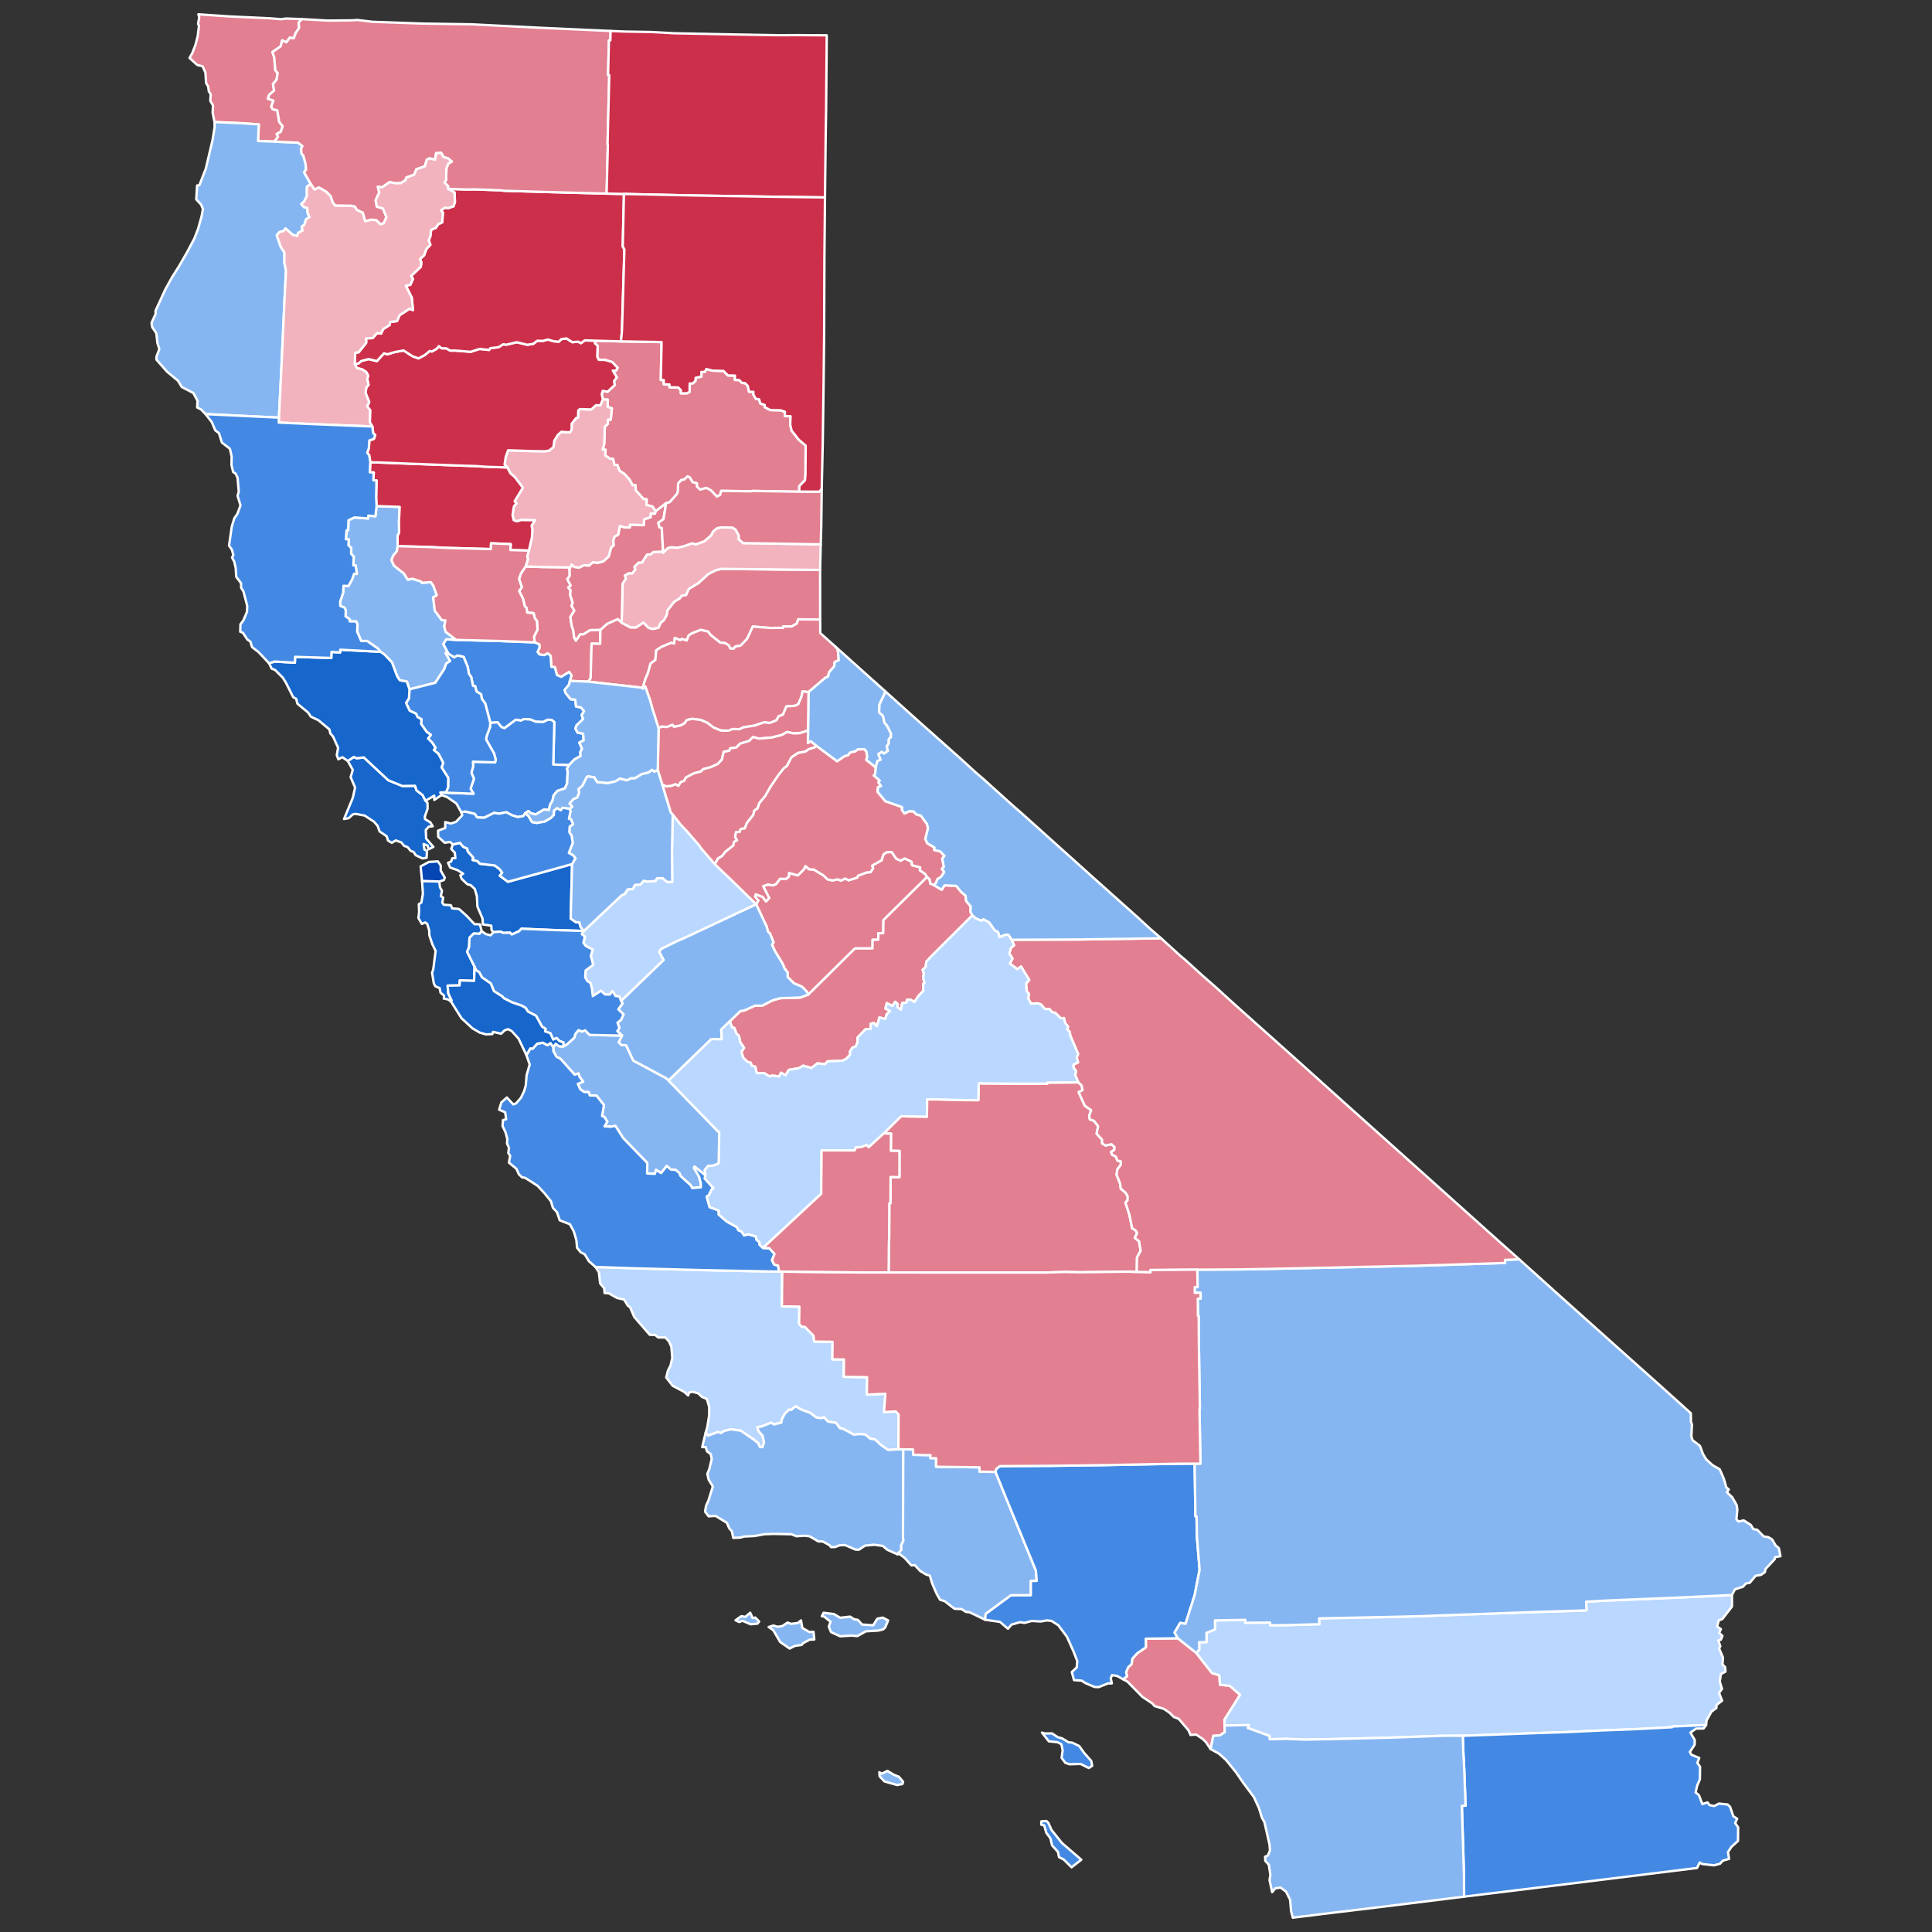 <?xml version="1.0" encoding="UTF-8" standalone="no"?>
<svg
   xmlns:dc="http://purl.org/dc/elements/1.1/"
   xmlns:cc="http://creativecommons.org/ns#"
   xmlns:rdf="http://www.w3.org/1999/02/22-rdf-syntax-ns#"
   xmlns:svg="http://www.w3.org/2000/svg"
   xmlns="http://www.w3.org/2000/svg"
   xmlns:sodipodi="http://sodipodi.sourceforge.net/DTD/sodipodi-0.dtd"
   xmlns:inkscape="http://www.inkscape.org/namespaces/inkscape"
   version="1.2"
   width="810"
   height="810"
   viewBox="0 0 810 810"
   stroke-linecap="round"
   stroke-linejoin="round"
   id="svg2182"
   sodipodi:docname="California_Presidential_Election_Results_2008.svg"
   inkscape:version="0.92.3 (2405546, 2018-03-11)">
  <rect x="0" y="0" width="810" height="810" fill="#333333" stroke="none"/>
  <defs
     id="defs2186" />
  <sodipodi:namedview
     pagecolor="#ffffff"
     bordercolor="#666666"
     borderopacity="1"
     objecttolerance="10"
     gridtolerance="10"
     guidetolerance="10"
     inkscape:pageopacity="0"
     inkscape:pageshadow="2"
     inkscape:window-width="2086"
     inkscape:window-height="1877"
     id="namedview2184"
     showgrid="false"
     inkscape:zoom="1.5273506"
     inkscape:cx="281.89411"
     inkscape:cy="379.32913"
     inkscape:window-x="1727"
     inkscape:window-y="17"
     inkscape:window-maximized="0"
     inkscape:current-layer="California" />
  <g
     id="California"
     transform="translate(5,5)"
     stroke="white"
     stroke-width="1"
     style="fill:#e27f7f;fill-opacity:1">
    <path
       d="M 488.82 681.86 496.58 688.04 503.13 696.42 506.23 697.36 506.47 701.31 510.62 701.79 514.92 705.57 508.35 716 508.43 718.42 508.48 721.21 506.48 722.57 503.68 722.76 502.53 728.3 500.66 725.47 499.21 724.05 496.49 722.21 494.14 722.39 493.28 720.44 489.18 715.62 487.12 714.86 485.24 712.99 482.9 711.43 479.07 710.28 478.17 709.22 473.95 706.4 467.72 700.04 465.87 699.05 467.49 697.77 467.14 696.05 467.96 694.06 469.45 692.64 469.71 690.43 471.8 688.14 475.41 685.64 475.38 682.03 488.82 681.86 Z"
       id="Orange"
       fill="#b3c4db"
       style="fill:#e27f90;fill-opacity:1" />
    <path
       d="M 373.65 602.64 377.77 602.69 377.89 604.93 385.14 605.08 385.08 606.35 387.47 606.33 387.46 609.94 405.68 610.18 405.67 612.01 412.39 612.1 416.51 622.34 429.32 653.51 429.64 657.8 427.19 657.81 427.18 663.83 418.81 663.86 408.26 671.66 408.01 674.09 401.55 670.97 399.9 670.78 398.18 669.62 395.18 669.49 391.06 666.3 389.13 665.7 387.7 663.22 385.83 658.9 384.84 655.61 383.22 655.11 380.77 653.62 378.51 651.2 377.11 651.3 374.31 648.19 372.25 646.62 371.17 646.61 372.88 644.71 372.73 642.94 373.7 640.97 373.58 639.79 373.65 602.64 Z M 363.65 738.01 364.71 738.64 367.06 737.46 369.82 739.12 371.83 739.89 373.63 742.01 373.34 742.95 371.13 743.39 365.81 741.87 363.79 739.73 363.65 738.01 Z"
       id="Ventura"
       fill="#b8e0da"
       style="fill:#86b6f2;fill-opacity:1" />
    <path
       d="M 244.49 137.83 255.34 138.12 272.37 138.41 272.03 154.31 273.31 154.33 273.27 156.14 275.68 156.18 275.67 157.35 279.36 157.44 280.49 158.66 280.44 159.88 282.87 159.91 284.09 159.32 284.16 155.79 285.36 155.8 286.6 154.63 286.64 153.41 289.07 152.87 289.06 150.93 290.53 150.91 291.16 149.7 293.58 150.38 298.33 150.53 300.18 152.4 303.13 152.47 303.1 154.28 304.9 154.33 306.1 155.55 307.31 155.59 308.51 156.79 309.05 159.23 310.87 159.26 310.87 160.46 311.98 162.3 313.23 162.33 313.78 164.18 315.62 164.78 315.59 165.7 318.01 166.93 322.27 167.02 324.08 167.63 324.05 169.47 326.44 169.49 326.32 173.1 326.9 175.56 329.88 179.35 332.78 181.81 332.7 193.96 332.49 196.33 330.14 198.76 330.08 201.16 310.76 200.83 309.53 200.98 297.34 200.8 296.93 202.47 295.58 203.23 293.06 200.59 291.18 199.57 288.55 200.29 287.2 199.02 287.14 197.6 285.38 197.18 284.19 195.19 283.28 194.72 281.86 196.04 280.65 196.23 279.3 197.75 279.25 200.85 278.84 202.1 275.78 205.54 274.28 205.95 269.86 209.38 268.56 207.37 266.04 206.71 266.11 204.32 264.9 204.29 261.52 200.58 261.43 198.46 260.23 198.43 258.89 196.03 256.76 193.67 254.73 192.36 253.8 189.91 252.6 189.88 252 187.38 250.77 187.35 248.76 185.97 248.88 183.54 247.66 183.52 248.33 181.09 248.58 173.89 249.84 172.69 249.88 170.88 251.05 170.94 251.53 166.2 249.73 165.57 249.83 162.56 247.75 162.48 247.28 160.31 247.69 158.87 249.73 159.23 252.72 156.44 252.42 154.76 253.62 153.21 251.91 150.37 253.2 150.44 253.94 149.19 251.67 146.8 248.65 145.9 246.03 145.85 245.38 144.46 245.59 140.04 244.44 138.96 244.49 137.83 Z"
       id="Plumas"
       fill="#b1e486"
       style="fill:#e27f90;fill-opacity:1" />
    <path
       d="M 121.54 3 120.22 4.48 120.4 6.78 118.98 8.82 118.18 11.04 116.5 10.78 115.06 12.76 113.32 11.93 112.67 14.44 109.22 16.82 109.98 19.04 110.44 24.48 111.42 25.58 110.95 28.44 109.45 30.23 109.93 32.98 107.88 34.72 107.29 36.35 109.63 37.18 108.72 39.63 109.35 40.82 111.24 41.23 112.09 46.15 113.51 47.87 112.74 50.26 111.02 51.17 111.57 52.32 110.06 54.37 103.19 54.14 103.51 47.16 96.27 46.66 84.94 46.16 84.15 42.22 84.28 39.16 83.17 37.31 83.33 34.52 82.54 33.28 82.29 31.29 81.4 29.82 81.13 25.44 79.94 22.79 77.71 22.25 74.46 19.3 75.66 17.18 76.98 13.7 77.87 10.24 78.43 5.84 78.05 4.99 78.52 2.28 78.18 1 91.44 1.9 108.38 2.68 112.81 3.06 114.9 2.77 121.54 3 Z"
       id="Del Norte"
       fill="#cbdc93"
       style="fill:#e27f90;fill-opacity:1" />
    <path
       d="M 84.94 46.16 96.27 46.66 103.51 47.16 103.19 54.14 110.06 54.37 119.96 54.8 121.8 56.26 121.22 57.29 121.44 59.47 122.17 60.18 123.17 63.89 123.32 66.12 122.5 67.24 125.23 72.04 123.65 73.42 123.67 77.16 122.48 79.55 121.31 80.54 122.42 81.82 123.82 82.18 123.94 84.12 124.74 86.02 123.31 86.97 122.6 89.29 121.55 89.96 121.81 91.68 120.06 92.61 119.57 93.99 117.67 93.44 114.72 90.8 113.89 91.88 112.16 92.28 111.04 93.66 112.66 98.41 114.26 100.89 114.23 105.07 114.91 108.48 114.29 120.63 112.95 150.02 111.96 170.09 81.2 168.62 79.17 166.58 77.67 165.85 77.8 163.01 76.05 159.76 71.21 157.26 69.62 154.63 65.04 150.84 60.57 145.75 60.62 144.48 61.81 141.33 61.02 138.92 60.53 134.7 58.81 132.15 58.53 130.37 60.26 126.56 60.2 125.29 64.39 116.18 67.25 111.04 70.09 106.55 73.37 100.86 76.45 95.08 78.03 91 79.51 85.75 80.08 82.63 79.31 80.78 77.27 78.56 77.64 72.76 78.58 72.67 81.29 65.69 84.12 53.66 84.99 48.28 84.94 46.16 Z"
       id="Humboldt"
       fill="#e4c9a0"
       style="fill:#86b6f2;fill-opacity:1" />
    <path
       d="M 383.68 362.71 365.38 380.78 365.31 386.26 363.25 386.25 363.21 389.01 360.83 389.01 360.81 392.64 353.44 392.65 333.91 411.99 333.25 410.74 331.2 408.66 327.84 407.24 325.21 404.59 325.3 402.85 323.93 401.01 323.09 398.99 319.86 393.67 318.67 391.06 319.31 390.07 317.76 386.28 316.95 385.57 316.46 383.55 312.04 374.14 312.05 374.11 312.9 372.58 311.58 370.89 311.82 369.95 314.72 371.02 316.16 372.9 317.48 371.51 314.95 366.55 316.96 365.82 318.89 366.19 320.32 365.69 322.01 363.43 324.57 363.48 325.74 362.51 325.8 360.98 329.48 362 332.03 359.47 332.68 358.1 334.28 359.45 336.17 359.55 340.23 362.01 341.97 363.68 344.05 364.13 346.11 363.66 347.69 364.18 349.3 363.32 350.78 364.05 354.4 362.93 354.73 362.13 358.36 360.78 359.96 360.65 361.06 359.02 360.61 357.91 364.59 355.69 365.36 353.26 366.72 352.3 368.83 352.21 370.76 355 372.59 355.85 374.28 354.9 377.2 356.26 377.36 357.74 380.83 358.66 380.65 359.87 382.84 361.36 383.68 362.71 Z"
       id="Mariposa"
       fill="#94bbeb"
       style="fill:#e27f90;fill-opacity:1" />
    <path
       d="M 431.84 721.38 433.14 721.77 436.04 721.73 438.42 723.29 440.41 723.87 442.97 725.47 444.53 725.6 447.45 727.03 449.62 730.02 452.52 733.27 452.9 735.31 451.49 736.26 448 734.53 443.35 734.68 441.65 734.07 440.09 732 440.52 728.82 439.97 726.25 438.35 725.43 434.73 725.06 431.84 721.38 Z M 431.57 758.6 433.72 758.46 434.53 759.25 435.85 762.21 440.22 767.68 448.35 774.7 444.26 777.87 441 774.64 438.99 773.59 438.55 771.41 436.08 768.69 435.41 765.76 433.71 763.48 432.78 760.31 431.59 760.03 431.57 758.6 Z M 412.39 612.1 412.64 610.88 414.2 609.67 435.34 609.55 457.84 609.26 488.51 608.67 495.86 608.64 496.19 630.72 496.66 630.71 496.83 639.58 497.94 653.12 495.86 663.76 492.04 675.78 489.82 675.4 487.45 679.43 488.82 681.86 475.38 682.03 475.41 685.64 471.8 688.14 469.71 690.43 469.45 692.64 467.96 694.06 467.14 696.05 467.49 697.77 465.87 699.05 463.39 697.68 461.29 697.28 460.67 698.59 461.14 700.77 459.53 700.78 455.64 702.33 453.84 702.26 450.03 700.63 448.51 699.62 445.28 699.4 444.36 695.98 446.4 694.12 446.65 691.45 445.13 687.51 442.32 681.21 438.69 676.39 435.86 674.58 433.94 674.36 431.29 674.82 427.58 674.6 424.54 675.4 422.58 675.11 419.07 676.13 417.61 677.86 414.24 674.99 408.01 674.09 408.26 671.66 418.81 663.86 427.18 663.83 427.19 657.81 429.64 657.8 429.32 653.51 416.51 622.34 412.39 612.1 Z"
       id="Los Angeles"
       fill="#d8e9e9"
       style="fill:#4389e3;fill-opacity:1" />
    <path
       d="M 721.13 663.73 721.16 668.5 717.12 673.77 715.61 674.35 714.91 676.86 716.51 678.03 715.74 679.53 717.14 680.86 716.5 682.42 715.4 682.74 716.26 685.21 715.74 686.1 717.38 689.96 717.14 692.78 718.3 693.99 718.4 695.84 716.52 696.85 716.02 700 716.95 703.07 715.73 704.78 717 708 714.68 709.81 714.6 711.08 712.52 712.62 710.49 716.3 710.29 718.23 696.03 718.85 696.05 719.15 679.8 720 667.33 720.46 651.51 721.2 636.8 721.69 608.27 722.74 600.4 722.72 577.94 723.51 554.23 724.11 542.06 724.34 534.35 724.02 527.32 724.2 527.23 722.78 518.16 719.47 518.6 718.25 508.43 718.42 508.35 716 514.92 705.57 510.62 701.79 506.47 701.31 506.23 697.36 503.13 696.42 496.58 688.04 497.82 686.53 497.74 683.51 500.84 683.46 500.82 679.58 504.42 678.12 504.36 674.37 517.08 674.13 517.09 675.34 527.52 675.27 527.55 676.42 534.78 676.34 548.11 675.95 548.06 673.51 577.06 672.93 591.75 672.56 599.04 672.26 638.18 670.86 660.15 670.16 660.02 666.51 668.6 666.04 699.25 664.76 721.13 663.73 Z"
       id="Riverside"
       fill="#cdec98"
       style="fill:#b9d7ff;fill-opacity:1" />
    <path
       d="M 215.36 232.49 222.49 232.72 233.41 232.86 233.8 233.71 233.85 236.46 232.87 237.82 234.27 240.5 233.25 241.29 234.25 242.5 234.04 244.39 235.12 247.77 234.63 249.01 235.8 250.97 234.14 253.66 234.7 257.42 235.34 259.26 235.71 262.16 236.41 263.58 238.31 260.84 239.52 260.95 242.35 259.18 246.74 259.05 246.62 264.91 243.03 264.84 242.63 279.37 241.64 280.79 233.89 280.48 234.62 278.24 233.65 276.71 230.3 278.76 228.52 278.03 227.61 274.69 226.17 274.59 225.84 269.96 224.61 268.91 223.26 269.68 221.2 269.39 220.37 268.34 221.19 266.62 221.12 265.19 219.14 264.3 218.9 261.79 220.34 259.01 220.13 255.37 219.23 254.23 218.69 252.06 216.02 251.85 215.73 249.86 215 249.16 214.25 245.96 212.62 242.77 213.79 241.23 212.6 237.71 213.4 235.43 215.36 232.49 Z"
       id="Sutter"
       fill="#d5bca5"
       style="fill:#e27f90;fill-opacity:1" />
    <path
       d="M 186.22 263.27 204.43 263.74 219.14 264.3 221.12 265.19 221.19 266.62 220.37 268.34 221.2 269.39 223.26 269.68 224.61 268.91 225.84 269.96 226.17 274.59 227.61 274.69 228.52 278.03 230.3 278.76 233.65 276.71 234.62 278.24 233.89 280.48 233.66 281.94 231.74 284.26 232.11 285.53 234.26 288.15 236.15 288.35 236.52 291.21 238.52 291.57 239.88 293.13 238.87 294.78 239.47 296.46 236.74 299.1 236.24 300.45 237.15 302.13 239.46 302.6 239.72 305.38 237.89 306.34 239.02 308.92 238.32 310.27 238.38 311.98 235.86 313.38 233.56 315.78 226.96 315.54 227.4 297.74 226.2 296.82 224.54 296.77 222.78 297.71 219.61 297.6 217.31 296.65 214.72 296.47 213.35 297.12 211.31 296.74 206.53 300.28 205.27 299.87 203.59 297.83 200.57 298.07 198.46 290 197.01 287.99 196.69 286.09 194.79 284.88 194.19 282.65 193.32 282.58 192.56 278.86 191.62 277.57 191.1 274.66 189.39 270.42 186.91 269.83 185.42 270.61 183.08 269.15 182.47 268.15 180.82 265.03 182.07 263.03 186.22 263.27 Z"
       id="Yolo"
       fill="#dbe5d2"
       style="fill:#4389e3;fill-opacity:1" />
    <path
       d="M 152.89 207.18 162.57 207.52 162.27 213.54 162.34 218.38 161.7 219.65 161.7 223.99 161.45 226.02 159.88 227.96 159.13 229.8 160.15 232.12 164.36 235.45 165.95 238.01 167.93 237.63 171.54 238.8 171.88 239.34 175.67 239.07 176.71 240.62 178.13 244.55 176.63 245.43 177.28 251.02 180.18 254.94 181.73 255.09 181.26 257.66 181.84 259.87 186.22 263.27 182.07 263.03 180.82 265.03 182.47 268.15 181.87 268.85 183.74 272.14 182.1 273.17 181.3 275.45 177.5 281.26 166.68 284.01 165.55 280.73 162.61 280.22 161.46 278.41 159.34 272.72 156.22 269.45 154.58 268.28 153.43 266.9 148.9 263.75 146.45 263.76 144.73 259.81 144.87 256.79 144.32 255.56 141.62 255.51 141.66 254.68 139.87 253.39 139.98 250.98 139.45 249.75 137.66 249.04 137.66 247.09 138.86 243.51 139.01 240.58 141.09 240.7 142.6 237.95 143.46 235.55 144.62 235.62 144.13 232.07 143.15 232.05 143.3 228.39 142.18 227.14 142.27 224.83 141.08 223.54 141.23 221.13 140.01 221.07 140.3 217.32 140.95 217.36 141.12 213.1 143.63 211.94 149.35 212.37 149.4 211.17 152.4 211.44 152.89 207.18 Z"
       id="Lake"
       fill="#9a94d1"
       style="fill:#86b6f2;fill-opacity:1" />
    <path
       d="M 301.03 423.11 305.45 418.85 307.04 418.66 311.62 416.59 314.54 416.63 318.92 414.38 322.19 413.49 330.47 413.23 333.91 411.99 353.44 392.65 360.81 392.64 360.83 389.01 363.21 389.01 363.25 386.25 365.31 386.26 365.38 380.78 383.68 362.71 384.72 363.55 385.04 365.46 386.33 365.95 389.81 368.05 391 366.17 395.92 366.41 397.98 368.94 399.83 370.53 400.08 372.76 401.99 375.04 401.87 377.29 402.67 378.78 385.06 396.34 383.36 398.19 383.12 400.43 381.81 401.6 382.35 403.19 382.01 404.78 382.59 407.17 382.04 407.6 382.09 410.44 380.08 412.54 378.34 415.12 376.86 414.14 375.23 414.11 375.11 415.32 373.25 415.54 372.71 418.34 371.21 417.24 371.41 416 370.31 415 369.17 416.76 366.78 415.56 366.25 417.86 368.22 418.87 366.78 420.19 366.14 422.23 363.71 421.59 362.63 425.26 361.39 423.89 360.05 424.25 360.08 426.38 357.93 426.48 354.57 429.94 354.48 432.14 353.73 433.75 352.38 434.23 351.26 436.05 351.54 437.05 349.87 438.88 348.18 439.71 341.94 439.99 340.87 441.18 337.76 440.8 335.18 442.75 331.74 441.81 330.07 442.79 325.74 443.56 324.36 445.8 322.45 444.76 321.64 446.33 318.73 445.93 317.58 446.28 315.28 444.86 312.27 444.94 311.64 442.23 310.19 441.78 309.65 440.47 308.48 440.27 306.52 438.35 305.85 435.89 306.97 434.32 305.35 431.96 304.81 429.3 303.77 428.37 302.85 425.93 301.9 425.78 301.03 423.11 Z"
       id="Madera"
       fill="#e8ead8"
       style="fill:#e27f90;fill-opacity:1" />
    <path
       d="M 239.71 385.3 239.76 385.34 255.54 370.44 256.98 369.73 258.1 367.91 260.32 367.7 261.22 365.99 263.55 365.83 264.79 364.28 266.52 364.62 269.84 364.34 270.44 363.23 272.83 363.17 274.62 364.72 276.85 364.78 276.72 352.39 277.03 336.48 280.27 340.59 283.08 343.57 288.26 349.55 288.78 350.46 294.7 357.3 301.97 364.26 312.05 374.11 312.04 374.14 281.67 388.39 278.67 389.68 272.08 392.94 271.44 394.12 273.26 397.49 255.39 414.68 254.74 412.79 253.06 412.56 251.78 410.51 250.66 411.97 248.66 411.92 246.95 410.38 243.55 412.62 243.16 409.36 242.52 407.09 241.23 406.29 240.34 404.74 240.53 401.86 243.69 399.51 242.71 395.67 243.51 393.14 240.63 391.62 239.59 390.21 240.23 387.68 238.91 386.63 239.71 385.3 Z"
       id="Stanislaus"
       fill="#bbea90"
       style="fill:#b9d7ff;fill-opacity:1" />
    <path
       d="M 171.94 364.33 179.17 364.58 179.46 367.03 180.3 368.47 179.82 370.72 180.81 371.33 180.42 373.44 181.03 374.31 184.03 374.52 184.58 375.86 187.44 376.09 190.69 379.01 193.92 382.45 196.21 382.54 196.95 385.39 196.07 386.49 193.58 386.4 191.84 388.17 191.68 392.05 190.85 394.04 193.99 400.33 193.76 406.22 187.77 406.05 187.7 408.14 182.68 408.23 182.96 411.53 184.36 414.42 184.1 414.92 182.74 413.97 181.08 413.69 181.19 412.43 179.69 411.19 179.34 409.29 177.52 408.5 176.88 407.29 176.14 402.86 176.64 401.43 177.64 393.67 176.25 390.84 175.02 387.17 174.94 385.03 174.13 382.4 173.3 381.72 171.86 382.35 170.42 379.87 170.72 377.31 170.6 374.1 171.68 373.38 172.3 369.7 171.94 364.33 Z"
       id="San Mateo"
       fill="#cde2b7"
       style="fill:#1666cb;fill-opacity:1" />
    <path
       d="M 140.82 314.04 143.31 312.37 144.56 312.9 147.54 312.55 157.82 322.14 163.71 324.53 169.01 324.44 169.63 326.35 172.16 328.3 173.41 330.72 174.22 331.59 174.28 334.05 173.12 337.32 173.19 338.39 175.45 339.81 176.42 341.43 174.78 341.59 173.52 342.96 173.65 346.55 176.71 350.07 174.67 351.07 174.29 349.54 172.6 348.87 172.94 351.17 173.99 351.77 173.87 354.6 172.15 354.91 169.25 353.54 168.47 352.21 167.14 351.72 165.91 350.17 164.42 349.62 163.29 348.2 160.91 347.35 159.27 348.35 157.67 347.39 157.11 345.6 154.16 343.59 153.28 341.2 151.76 339.46 147.85 336.92 144.07 336.22 142.93 336.43 141.22 338 139.23 338.39 142.95 329.4 143.87 325.17 142 320.81 142.9 317.78 140.82 314.04 Z"
       id="Marin"
       fill="#c4e4e2"
       style="fill:#1666cb;fill-opacity:1" />
    <path
       d="M 244.67 526.19 260.43 526.72 289.16 527.49 319.11 528.1 321.63 528.11 322.96 528.12 322.81 542.72 330.15 542.8 330.03 550.14 331.23 551.28 332.45 551.28 336.07 555.02 336.34 557.46 344.06 557.56 343.97 564.9 348.84 564.96 348.76 572.24 358.54 572.4 358.44 579.71 366.21 579.34 365.62 587.03 370.52 586.74 371.74 588 371.67 602.62 367.3 602.9 364.4 600.87 361.83 598.46 359.87 598.18 357.89 596.51 356.04 596.24 352.94 596.47 348.54 594.06 347.11 593.74 345.5 591.53 342.12 591 340.45 589.17 339.47 589.61 337.21 589.27 334.6 587.31 330.96 585.99 328.57 584.59 326.69 586.14 325.81 585.99 324.06 587.7 322.84 589.93 322.58 591.43 319.56 592.2 318.21 591.49 314.22 593.09 312.52 593.31 313.01 594.97 314.71 596.92 315.35 599.69 314.66 601.74 313.53 601.6 312.86 600.03 310.62 598.27 305.54 594.82 301.41 594.24 298.49 594.98 297.35 595.79 295.96 595.39 291.89 596.89 290.87 595.61 291.55 593.26 292.32 588.39 292.34 584.85 291.33 581.5 289.36 580.7 287.75 579.16 285.34 578.51 283.93 578.8 283.52 580.04 281.79 578.51 277.04 576.02 274.32 572.51 275.05 569.6 276.13 567.49 276.86 564.29 276.46 559.59 275.44 557.32 273.89 555.72 270.97 555.75 269.71 554.7 267.4 554.61 260.91 547.12 259.18 543.1 258.15 542.34 256.64 539.82 253.75 539.2 250.23 537.23 248.48 537.1 248.3 535.1 246.61 533.07 246.08 528.38 244.67 526.19 Z"
       id="San Luis Obispo"
       fill="#cee8ef"
       style="fill:#b9d7ff;fill-opacity:1" />
    <path
       d="M 247.75 162.48 249.83 162.56 249.73 165.57 251.53 166.2 251.05 170.94 249.88 170.88 249.84 172.69 248.58 173.89 248.33 181.09 247.66 183.52 248.88 183.54 248.76 185.97 250.77 187.35 252 187.38 252.6 189.88 253.8 189.91 254.73 192.36 256.76 193.67 258.89 196.03 260.23 198.43 261.43 198.46 261.52 200.58 264.9 204.29 266.11 204.32 266.04 206.71 268.56 207.37 269.86 209.38 269.65 210.38 267.85 210.34 267.85 211.85 265.05 212.78 264.99 215.19 259.13 215.04 259.12 216.17 256.74 216.14 254.94 215.53 254.22 219.17 252.68 220.04 252.12 221.77 252.36 223.59 251.22 224.68 250.23 228.37 247.93 230.39 245.59 231.02 243.54 230.81 241.92 232.19 239.9 231.98 237.76 233.03 235.75 232.74 234.67 231.75 233.8 233.71 233.41 232.86 222.49 232.72 215.36 232.49 216.35 229.41 216.04 228.32 216.74 225.84 218.05 220.07 218.2 216.95 217.88 215.37 219.29 213.13 213.55 213.02 211.67 213.57 210.39 213.1 209.87 210.97 210.46 207.32 211.52 206.04 210.76 205.15 214.2 199.49 210.88 195.06 209.03 193.49 207.7 190.97 206.55 189.77 207.01 186.61 208.03 183.78 218.35 184.14 223.54 184.2 225.28 183.9 227.03 182.42 227.39 179.78 228.83 177.39 230.35 176.03 233.94 176.28 234.65 175.11 234.67 172.68 236.51 170.29 237.35 170.09 237.44 167.1 238.04 166.53 242.91 166.66 244.86 164.88 246.66 164.95 247.75 162.48 Z"
       id="Butte"
       fill="#c7d5e6"
       style="fill:#f2b3be;fill-opacity:1" />
    <path
       d="M 150.26 188.84 153.11 188.87 186.29 190.14 194.46 190.4 199.2 190.71 207.7 190.97 209.03 193.49 210.88 195.06 214.2 199.49 210.76 205.15 211.52 206.04 210.46 207.32 209.87 210.97 210.39 213.1 211.67 213.57 213.55 213.02 219.29 213.13 217.88 215.37 218.2 216.95 218.05 220.07 216.74 225.84 208.98 225.6 209.11 223.13 200.87 222.78 200.8 225.21 182.63 224.71 174.03 224.31 161.7 223.99 161.7 219.65 162.34 218.38 162.27 213.54 162.57 207.52 152.89 207.18 152.71 203.6 152.85 196.41 151.55 196.37 151.7 193.08 150.03 193.01 150.26 188.84 Z"
       id="Glenn"
       fill="#bce4ec"
       style="fill:#cc2f4a;fill-opacity:1" />
    <path
       d="M 200.57 298.07 203.59 297.83 205.27 299.87 206.53 300.28 211.31 296.74 213.35 297.12 214.72 296.47 217.31 296.65 219.61 297.6 222.78 297.71 224.54 296.77 226.2 296.82 227.4 297.74 226.96 315.54 233.56 315.78 232.74 317.18 232.99 318.58 232.78 323.39 231.84 325.53 228.68 326.6 227.14 328.41 226.64 330.61 225.65 332.36 225.09 334.63 223.17 334.35 219.59 336.45 217.53 335.94 216.54 335.04 215.25 335.89 214.4 337.14 212.05 337.55 209.65 336.81 207.29 335.54 204.28 336.12 202.13 335.81 197.97 337.85 195.04 337.7 194.01 336.22 190.06 335.27 188.37 335.5 186.32 331.85 182.54 329.22 180.14 328.33 179.6 327.24 193.53 327.77 192.3 325.67 193.7 321.48 192.66 319.05 193.38 316.25 193.28 314.34 202.57 314.63 202.83 313.49 202.12 310.86 198.82 305.07 199.06 303.52 200.4 299.95 200.57 298.07 Z"
       id="Solano"
       fill="#f3d7d4"
       style="fill:#4389e3;fill-opacity:1" />
    <path
       d="M 184.9 349.04 187.83 348.39 189.22 350.01 190.9 350.77 191.11 351.93 193.41 354.54 193.17 355.56 195.11 355.97 196.18 357.11 202.46 357.86 204.51 359.43 205.56 360.86 204.56 362.16 207.92 364.68 219.92 361.42 234.85 357.27 234.26 380.11 236.5 381.67 237.89 381.68 238.39 383.58 239.76 385.34 239.71 385.3 226.57 384.91 213.61 384.37 212.59 385.44 209.56 386.79 208.85 386.04 205.92 386.12 204.85 385.58 201.88 385.83 201.08 384.93 200.99 383.1 197.43 382.57 197.33 380.18 195.17 375.13 194.92 370.66 194.05 367.69 192.34 366.1 190.98 365.74 188.57 363.51 188 361.96 189.19 361.3 186.89 359.85 183.71 358.69 183.46 358.1 182.85 356.73 184.11 356.24 184.63 354.83 185.92 354.78 185.69 352.52 184.17 350.9 184.9 349.04 Z"
       id="Alameda"
       fill="#cee9e7"
       style="fill:#1666cb;fill-opacity:1" />
    <path
       d="M 246.74 259.05 249.57 256.5 254.04 254.54 255.63 256.07 259.35 258.05 261.63 258.04 264.76 256.04 266.95 258.21 268.61 258.69 271.09 258.16 271.96 256.12 273.33 255.01 274.46 252.96 274.85 250.85 277.62 247.3 280.01 245.82 280.76 244.77 282.62 244.45 283.79 241.86 287.75 239.51 291.95 235.66 294.94 234.13 297.32 233.49 338.83 233.95 338.86 254.75 329.67 254.66 329.04 256.45 326.97 257.66 323.34 257.63 323.32 258.23 317.6 258.26 310.62 257.68 308.22 262.87 305.48 265.7 303.31 266.04 302.58 266.99 301.12 266.85 300.58 265.6 298.94 264.6 297.01 264.45 293.02 261.31 291.82 259.78 288.77 259.08 284.86 260.65 283.68 261.5 282.9 263.54 280.85 262.89 280.22 263.4 277.88 262.47 277.69 264.81 276.41 264.52 272.4 266.17 270.15 267.63 269.76 271.71 267.78 273.17 266.67 277.13 265.68 279.43 264.48 283.22 264.01 283.22 263.68 283.26 241.64 280.79 242.63 279.37 243.03 264.84 246.62 264.91 246.74 259.05 Z"
       id="Placer"
       fill="#e8c7b1"
       style="fill:#e27f90;fill-opacity:1" />
    <path
       d="M 166.68 284.01 177.5 281.26 181.3 275.45 182.1 273.17 183.74 272.14 181.87 268.85 182.47 268.15 183.08 269.15 185.42 270.61 186.91 269.83 189.39 270.42 191.1 274.66 191.62 277.57 192.56 278.86 193.32 282.58 194.19 282.65 194.79 284.88 196.69 286.09 197.01 287.99 198.46 290 200.57 298.07 200.4 299.95 199.06 303.52 198.82 305.07 202.12 310.86 202.83 313.49 202.57 314.63 193.28 314.34 193.38 316.25 192.66 319.05 193.7 321.48 192.3 325.67 193.53 327.77 179.6 327.24 181.96 327.15 182.86 325.16 182.91 321.1 180.11 316.72 180.82 314.85 178.83 311.05 176.88 309.45 177.57 308.49 176.15 306.3 174.45 304.61 175.65 303.09 173.9 301.84 171.56 298.55 171.69 296.52 170.05 295.65 169.43 294.22 166.77 292.97 165.22 289.71 166.48 287.72 166.68 284.01 Z"
       id="Napa"
       fill="#f4ddd3"
       style="fill:#4389e3;fill-opacity:1" />
    <path
       d="M 273.03 226.64 275 224.77 276.33 224.42 278.91 224.62 281.39 224.09 285.15 222.8 286.81 223.19 290.36 221.89 293.16 219.41 293.96 217.83 295.6 216.47 297.28 216.09 302.06 216.19 303.41 217 304.73 219.53 304.75 221.12 306.6 222.7 339.1 223.21 338.83 233.95 297.32 233.49 294.94 234.13 291.95 235.66 287.75 239.51 283.79 241.86 282.62 244.45 280.76 244.77 280.01 245.82 277.62 247.3 274.85 250.85 274.46 252.96 273.33 255.01 271.96 256.12 271.09 258.16 268.61 258.69 266.95 258.21 264.76 256.04 261.63 258.04 259.35 258.05 255.63 256.07 256.02 239.71 257.39 237.58 256.92 236.3 258.68 235.31 260 235.42 261.31 233.83 260.94 232.65 262.76 230.84 264.14 230.82 266.31 227.47 267.66 227.47 268.95 226.41 272.4 226.28 273.03 226.64 Z"
       id="Nevada"
       fill="#b6a8f0"
       style="fill:#f2b3be;fill-opacity:1" />
    <path
       d="M 226.97 434.05 227.98 432.6 229.44 433.66 231.18 433.73 232.74 432.83 235.8 430.02 236.22 428.49 237.55 426.89 238.94 427.46 240.33 426.98 242.23 428.9 255.81 429.17 254.46 432 255.61 433.15 257.5 433.21 260.53 439.67 274.34 447.05 275.31 448.02 296.11 469.43 296.55 469.44 296.37 482.76 294.1 483.69 291.86 483.86 290.5 485.5 290.74 487.77 286.21 484.11 285.94 484.64 288.09 488.33 288.8 491.04 288.83 492.78 285.26 493.12 284.54 491.89 280.29 488.02 279.83 486.79 278.19 485.43 276.34 485.4 274.52 483.82 272.19 486.8 270.08 485.47 269.55 487.15 266.32 486.98 266.37 482.57 256.3 472.19 253.01 467.01 251.29 467.38 248.44 467.25 249.6 465.24 248.42 463.31 247.41 462.89 248.21 458.29 245.09 454.35 242.26 454.26 241.81 452.88 239.88 452.82 238.29 451.67 237.26 449.42 239.52 448.5 237.94 446.42 237.55 445.06 235.94 445.56 229.94 438.86 228.33 438.08 227.02 435.75 226.97 434.05 Z"
       id="San Benito"
       fill="#e7d5a7"
       style="fill:#86b6f2;fill-opacity:1" />
    <path
       d="M 233.95 334.05 234.91 333.17 233.74 331.89 235.43 329.96 236.95 329.35 237.78 327.43 237.52 325.84 239.19 324.36 240.88 320.94 241.49 320.43 244.2 320.91 245.37 322.86 249.78 323.28 253 322.57 254.89 321.39 257.82 322.12 259.71 321.22 261.09 321.29 264.11 319.5 267 318.82 268.3 317.76 269.42 318.48 270.78 317.74 272.73 324.03 276.23 335.55 277.03 336.48 276.72 352.39 276.85 364.78 274.62 364.72 272.83 363.17 270.44 363.23 269.84 364.34 266.52 364.62 264.79 364.28 263.55 365.83 261.22 365.99 260.32 367.7 258.1 367.91 256.98 369.73 255.54 370.44 239.76 385.34 238.39 383.58 237.89 381.68 236.5 381.67 234.26 380.11 234.85 357.27 236.25 354.82 235.3 353.62 233.49 352.58 235.12 348.36 234.63 345.3 233.69 343.92 233.83 341.57 235.26 340.54 234.35 338.48 233.52 338.28 234.13 335.41 233.95 334.05 Z"
       id="San Joaquin"
       fill="#f1c9ad"
       style="fill:#86b6f2;fill-opacity:1" />
    <path
       d="M 188.37 335.5 190.06 335.27 194.01 336.22 195.04 337.7 197.97 337.85 202.13 335.81 204.28 336.12 207.29 335.54 209.65 336.81 212.05 337.55 214.4 337.14 215.25 335.89 216.58 337.1 218.06 339.63 219.99 340 223.38 339.41 225.93 337.93 227.18 336.63 227.2 334.9 228.55 333.8 230.1 334.63 230.83 333.63 233.95 334.05 234.13 335.41 233.52 338.28 234.35 338.48 235.26 340.54 233.83 341.57 233.69 343.92 234.63 345.3 235.12 348.36 233.49 352.58 235.3 353.62 236.25 354.82 234.85 357.27 219.92 361.42 207.92 364.68 204.56 362.16 205.56 360.86 204.51 359.43 202.46 357.86 196.18 357.11 195.11 355.97 193.17 355.56 193.41 354.54 191.11 351.93 190.9 350.77 189.22 350.01 187.83 348.39 184.9 349.04 183.65 348 181.45 348.33 178.73 345.86 178.65 343.27 181.67 342.13 181.67 339.65 184.05 340.27 186.17 339.56 188.77 336.83 188.37 335.5 Z"
       id="Contra Costa"
       fill="#a5a7e4"
       style="fill:#4389e3;fill-opacity:1" />
    <path
       d="M 143.75 147.66 145.31 147.39 146.38 146.37 149.52 145.54 153.02 146.39 155.96 143.15 157.45 143.53 160.62 142.58 164.22 141.93 167.98 144.37 170.46 145.25 173.09 143.86 175.17 142.13 176.04 142.37 178.05 141.27 179 140.12 180.13 141.02 182.13 141.05 183.73 141.99 185.81 141.97 192.33 142.49 196.09 141.29 200.06 141.71 200.55 140.97 203.99 140.56 206.02 139.32 207.17 139.53 211.68 138.48 216.07 139.55 218.59 139.15 220.21 137.87 222.69 137.9 224.75 137.34 227.06 138.06 229.32 138.25 230.28 137.2 232.48 136.87 234.94 138.46 237.36 138.24 238.57 138.87 240.18 137.7 244.49 137.83 244.44 138.96 245.59 140.04 245.38 144.46 246.03 145.85 248.65 145.9 251.67 146.8 253.94 149.19 253.2 150.44 251.91 150.37 253.62 153.21 252.42 154.76 252.72 156.44 249.73 159.23 247.69 158.87 247.28 160.31 247.75 162.48 246.66 164.95 244.86 164.88 242.91 166.66 238.04 166.53 237.44 167.1 237.35 170.09 236.51 170.29 234.67 172.68 234.65 175.11 233.94 176.28 230.35 176.03 228.83 177.39 227.39 179.78 227.03 182.42 225.28 183.9 223.54 184.2 218.35 184.14 208.03 183.78 207.01 186.61 206.55 189.77 207.7 190.97 199.2 190.71 194.46 190.4 186.29 190.14 153.11 188.87 150.26 188.84 149.79 185.86 148.97 184.84 149.66 182.88 149.84 179.65 151.76 179 152.3 177.4 151.46 176.59 151.11 173.81 150.04 172.09 150.18 166.95 148.93 165.4 149.79 163.56 148.26 159.72 148.57 157.49 149.51 156.33 148.97 153.93 149.34 152.45 148.51 150.94 146.67 149.81 144.6 149.3 143.75 147.66 Z"
       id="Tehama"
       fill="#c6edcf"
       style="fill:#cc2f4a;fill-opacity:1" />
    <path
       d="M 182.79 74.18 190.52 74.44 194.22 74.4 204.98 74.79 206.33 74.97 232.14 75.72 249.33 76.17 256.59 76.32 256.09 98.32 256.78 99.6 255.76 133.76 255.34 138.12 244.49 137.83 240.18 137.7 238.57 138.87 237.36 138.24 234.94 138.46 232.48 136.87 230.28 137.2 229.32 138.25 227.06 138.06 224.75 137.34 222.69 137.9 220.21 137.87 218.59 139.15 216.07 139.55 211.68 138.48 207.17 139.53 206.02 139.32 203.99 140.56 200.55 140.97 200.06 141.71 196.09 141.29 192.33 142.49 185.81 141.97 183.73 141.99 182.13 141.05 180.13 141.02 179 140.12 178.05 141.27 176.04 142.37 175.17 142.13 173.09 143.86 170.46 145.25 167.98 144.37 164.22 141.93 160.62 142.58 157.45 143.53 155.96 143.15 153.02 146.39 149.52 145.54 146.38 146.37 145.31 147.39 143.75 147.66 143.93 142.9 145.34 142.7 148.54 138.7 148.48 136.88 151.25 136.74 153.1 134.64 154.76 134.86 155.63 132.98 158.42 131.2 158.53 130 161.45 129.61 162.53 127.17 166.66 124.45 168.13 125.01 167.64 119.81 165.13 114.8 167.04 114.4 168.13 111.91 167.34 110.74 171.42 106.85 171.64 105 171.05 103.61 172.79 102.08 173.74 99.42 175.44 97.61 174.73 95.78 175.4 94.19 175.79 91.27 177.69 90.56 178.68 89.03 180.41 88.19 180.68 84.13 179.83 83.29 181.55 82.05 182.81 82.28 185.14 81.48 185.74 79.68 185.54 75.65 182.79 74.18 Z"
       id="Shasta"
       fill="#abe3a6"
       style="fill:#cc2f4a;fill-opacity:1" />
    <path
       d="M 447.1 448.79 448.51 450.1 448.85 452.05 447.24 452.89 449.83 458.6 452.49 460.45 451.66 462.81 451.91 464.29 453.62 464.87 455.4 467.18 454.76 470.28 457.01 472.75 457.11 474.42 458.53 475.25 460.99 474.72 462.29 475.93 462.14 477.14 460.82 477.96 461.3 479.15 462.79 479.87 463.5 481.57 464.88 481.9 464.91 483.35 463.48 485.19 463.12 487.46 464.64 491.29 464.88 493.35 466.81 494.95 467.8 496.56 467.74 498.26 466.85 499.16 468.52 504.34 469.67 509.98 471.14 510.85 471.73 512.07 470.75 513.97 472.55 515.39 473.24 519.38 471.7 522.16 471.59 528.31 468.13 528.14 447.6 528.41 441.62 528.27 433.34 528.53 384.72 528.52 367.57 528.48 367.67 516.4 367.79 514.01 367.85 499.45 368.34 499.46 368.39 488.45 372.09 488.54 372.12 477.54 368.49 477.47 368.56 470.29 365.54 470.17 372.77 463 383.62 463.17 383.68 455.92 388.53 455.93 398.22 456.21 405.18 456.25 405.34 449.2 420.88 449.34 434.04 449.34 434.01 448.87 447.1 448.79 Z"
       id="Tulare"
       fill="#8e94e1"
       style="fill:#e27f90;fill-opacity:1" />
    <path
       d="M 495.86 608.64 498.29 608.63 497.89 585.67 498.05 585.66 497.64 558.81 497.55 546.74 497.24 546.74 497.16 539.46 498.37 539.44 498.34 537.01 495.91 537.04 495.88 534.61 497.09 534.6 496.99 527.31 515.06 527.2 532.11 526.88 588.91 525.67 626.01 524.5 625.97 523.21 631.93 522.96 648.96 538.29 671.76 558.7 692.84 577.53 703.89 587.5 703.95 591.09 704.36 592.25 704.11 597.19 704.6 598.79 707.73 601.21 708.98 604.6 710.34 606.83 712.94 609.23 715.99 610.99 717.74 615 718.76 618.58 719.8 619.45 719.02 620.63 721.27 622.79 723.12 626.04 723.39 627.9 723 632.04 723.94 632.91 726.07 632.43 729.04 634.35 730.11 636.09 731.68 636.35 734.47 639.17 736.33 639.45 737.94 640.38 739.44 642.93 740.81 644.09 741.47 647.44 739.17 647.86 739.08 648.65 735.17 652.85 734.96 654.1 733.33 655.27 731.04 655.66 728.59 658.6 726.98 658.87 725.76 660.26 722.38 661.33 721.13 663.73 699.25 664.76 668.6 666.04 660.02 666.51 660.15 670.16 638.18 670.86 599.04 672.26 591.75 672.56 577.06 672.93 548.06 673.51 548.11 675.95 534.78 676.34 527.55 676.42 527.52 675.27 517.09 675.34 517.08 674.13 504.36 674.37 504.42 678.12 500.82 679.58 500.84 683.46 497.74 683.51 497.82 686.53 496.58 688.04 488.82 681.86 487.45 679.43 489.82 675.4 492.04 675.78 495.86 663.76 497.94 653.12 496.83 639.58 496.66 630.71 496.19 630.72 495.86 608.64 Z"
       id="San Bernardino"
       fill="#c6a2a0"
       style="fill:#86b6f2;fill-opacity:1" />
    <path
       d="M 154.58 268.28 156.22 269.45 159.34 272.72 161.46 278.41 162.61 280.22 165.55 280.73 166.68 284.01 166.48 287.72 165.22 289.71 166.77 292.97 169.43 294.22 170.05 295.65 171.69 296.52 171.56 298.55 173.9 301.84 175.65 303.09 174.45 304.61 176.15 306.3 177.57 308.49 176.88 309.45 178.83 311.05 180.82 314.85 180.11 316.72 182.91 321.1 182.86 325.16 181.96 327.15 179.6 327.24 180.14 328.33 177.07 330.38 177.05 328.59 173.41 330.72 172.16 328.3 169.63 326.35 169.01 324.44 163.71 324.53 157.82 322.14 147.54 312.55 144.56 312.9 143.31 312.37 140.82 314.04 138.53 312.46 136.85 313.34 136.2 311.61 136.75 308.51 134.62 303.77 133.49 302.51 133.1 300.79 128.44 296.92 125.32 295.46 124.21 293.76 119.69 290.02 119.16 287.94 117.96 287.35 114.88 281.24 113.53 279.08 110.3 275.86 108.92 275.34 107.8 273.07 110.22 272.34 118.63 272.85 118.73 270.38 133.9 270.85 133.98 268.32 137.6 268.56 137.66 267.39 154.58 268.28 Z"
       id="Sonoma"
       fill="#a0abe9"
       style="fill:#1666cb;fill-opacity:1" />
    <path
       d="M 608.27 722.74 636.8 721.69 651.51 721.2 667.33 720.46 679.8 720 696.05 719.15 696.03 718.85 710.29 718.23 709.22 719.68 706.09 719.72 703.72 721.43 705.53 724.5 705.48 726.51 703.49 729.49 704.1 730.67 707.41 732.02 706.64 734.13 707.76 735.73 707.69 740.97 706.54 743.67 705.89 746.52 707.27 747.58 708.72 751.37 710.89 750.66 711.74 751.81 713.68 752.19 715.7 751.16 719.34 751.55 720.38 752.58 721.69 756.46 723.32 757.52 722.47 759.32 723.72 761.11 723.67 766.8 720.88 769.34 719.46 771.51 719.93 774.34 717.31 775.09 716.14 776.37 713.59 777.05 708.58 776.48 707.63 775.87 706.48 778.16 638.03 786.61 608.83 790.18 608.78 781.16 607.89 752.09 609.45 752.03 608.91 737.33 608.46 728.78 608.27 722.74 Z"
       id="Imperial"
       fill="#9fc4c7"
       style="fill:#4389e3;fill-opacity:1" />
    <path
       d="M 419.12 389 447.51 388.88 481.81 388.39 489.92 395.79 492.06 397.56 498.76 403.68 504.25 408.48 512.68 416.15 538.21 438.96 558.14 456.88 600.79 495.09 624.72 516.56 631.93 522.96 625.97 523.21 626.01 524.5 588.91 525.67 532.11 526.88 515.06 527.2 496.99 527.31 477.27 527.47 477.38 528.44 471.59 528.31 471.7 522.16 473.24 519.38 472.55 515.39 470.75 513.97 471.73 512.07 471.14 510.85 469.67 509.98 468.52 504.34 466.85 499.16 467.74 498.26 467.8 496.56 466.81 494.95 464.88 493.35 464.64 491.29 463.12 487.46 463.48 485.19 464.91 483.35 464.88 481.9 463.5 481.57 462.79 479.87 461.3 479.15 460.82 477.96 462.14 477.14 462.29 475.93 460.99 474.72 458.53 475.25 457.11 474.42 457.01 472.75 454.76 470.28 455.4 467.18 453.62 464.87 451.91 464.29 451.66 462.81 452.49 460.45 449.83 458.6 447.24 452.89 448.85 452.05 448.51 450.1 447.1 448.79 445.76 445.68 446.15 444.15 445.07 442.54 445.09 441.32 446.98 440.41 446.4 438.35 447 436.87 443.71 429.15 443.5 427.66 442.44 426.53 442.79 425.5 441.5 423.78 441.08 421.81 439.78 421.98 437.37 419.62 436.1 419.36 435.04 418.1 433 417.96 431.37 416.06 429.97 415.67 427.23 415.77 426.04 413.55 426.41 411.76 425.41 410.49 425.2 407.36 426.49 405.83 423.08 400.24 421.49 401.32 418.37 398.98 419.49 396.86 418.14 394.76 418.82 392.45 420.16 391.29 419.12 389 Z"
       id="Inyo"
       fill="#d5d6f7"
       style="fill:#e27f90;fill-opacity:1" />
    <path
       d="M 215.7 437.35 217.36 434.53 218.33 434.66 220.2 432.59 222.6 432.15 224.54 433.21 225.8 432.34 226.97 434.05 227.02 435.75 228.33 438.08 229.94 438.86 235.94 445.56 237.55 445.06 237.94 446.42 239.52 448.5 237.26 449.42 238.29 451.67 239.88 452.82 241.81 452.88 242.26 454.26 245.09 454.35 248.21 458.29 247.41 462.89 248.42 463.31 249.6 465.24 248.44 467.25 251.29 467.38 253.01 467.01 256.3 472.19 266.37 482.57 266.32 486.98 269.55 487.15 270.08 485.47 272.19 486.8 274.52 483.82 276.34 485.4 278.19 485.43 279.83 486.79 280.29 488.02 284.54 491.89 285.26 493.12 288.83 492.78 288.8 491.04 288.09 488.33 285.94 484.64 286.21 484.11 290.74 487.77 290.5 489.1 294.14 493.18 293.38 493.64 292.22 496.1 291.3 496.68 292.53 501.09 296.33 502.5 296.32 504.21 299.77 507.16 303.92 509.44 304.58 510.77 305.86 511.28 306.96 512.92 308.72 512.49 311.88 513.37 312.13 514.74 313.44 515.77 313.46 516.84 314.89 518.19 317.56 518.33 319.73 520.71 318.68 523.32 319.59 525.19 321.21 525.58 321.63 528.11 319.11 528.1 289.16 527.49 260.43 526.72 244.67 526.19 241.91 523.77 240.13 520.85 238.49 520.05 236.93 518.15 236.65 514.95 235.59 511.31 233.92 508.26 229.67 506.62 228.53 503.22 226.81 501.39 225.96 498.57 223.21 495.19 220.42 492.18 215.11 488.77 213.92 488.64 212.53 487.31 211.51 485.02 208.38 482.44 208.9 479.56 208.09 478.39 208.4 476.25 207.57 474.44 207.69 472.54 206.96 469.78 205.69 467.07 205.87 464.59 207.22 464.22 206.79 461.34 204.27 460.25 205.19 457.2 207.51 455.13 210.2 458.03 211.37 457.59 213.38 455.28 214.73 452.49 215.44 450.03 215.79 445.73 217.08 441.28 215.7 437.35 Z"
       id="Monterey"
       fill="#c7f1bc"
       style="fill:#4389e3;fill-opacity:1" />
    <path
       d="M 121.54 3 132.22 3.62 142.44 3.53 144.84 3.38 151.18 4.13 171.87 4.87 192.81 5.2 220.23 6.58 251 7.98 250.9 11.9 250.3 11.94 249.94 26.5 250.44 26.5 249.72 55.58 249.85 55.61 249.33 76.17 232.14 75.72 206.33 74.97 204.98 74.79 194.22 74.4 190.52 74.44 182.79 74.18 182.89 73.1 181.35 71.54 182.04 70.48 182.15 65.69 182.95 63.59 184.44 62.72 182.88 61.44 180.91 60.8 179.97 59.07 177.84 59.22 177.39 61.97 175.09 61.38 173.92 61.97 173.13 64.71 169.58 65.96 168.65 68.22 165.32 69.48 165.02 70.53 163.06 71.77 160.99 71.87 158.36 71.37 155.12 73.56 153.41 73.32 154 75.71 152.5 78.92 152.99 81.64 155.53 82.4 157.03 86.05 155.86 88.6 154.52 89.03 152.71 87.31 150.65 87.12 148.09 87.77 147.08 84.17 144.56 83.02 143.76 81.62 142.28 81.29 135.52 81.23 134.46 79.83 133.55 77.2 131.73 75.36 128.65 73.61 126.84 74.51 125.23 72.04 122.5 67.24 123.32 66.12 123.17 63.89 122.17 60.18 121.44 59.47 121.22 57.29 121.8 56.26 119.96 54.8 110.06 54.37 111.57 52.32 111.02 51.17 112.74 50.26 113.51 47.87 112.09 46.15 111.24 41.23 109.35 40.82 108.72 39.63 109.63 37.18 107.29 36.35 107.88 34.72 109.93 32.98 109.45 30.23 110.95 28.44 111.42 25.58 110.44 24.48 109.98 19.04 109.22 16.82 112.67 14.44 113.32 11.93 115.06 12.76 116.5 10.78 118.18 11.04 118.98 8.82 120.4 6.78 120.22 4.48 121.54 3 Z"
       id="Siskiyou"
       fill="#ccdfe7"
       style="fill:#e27f90;fill-opacity:1" />
    <path
       d="M 264.01 283.22 264.48 283.22 265.68 279.43 266.67 277.13 267.78 273.17 269.76 271.71 270.15 267.63 272.4 266.17 276.41 264.52 277.69 264.81 277.88 262.47 280.22 263.4 280.85 262.89 282.9 263.54 283.68 261.5 284.86 260.65 288.77 259.08 291.82 259.78 293.02 261.31 297.01 264.45 298.94 264.6 300.58 265.6 301.12 266.85 302.58 266.99 303.31 266.04 305.48 265.7 308.22 262.87 310.62 257.68 317.6 258.26 323.32 258.23 323.34 257.63 326.97 257.66 329.04 256.45 329.67 254.66 338.86 254.75 338.9 260.42 345.15 266.02 346.25 267.31 346.66 271.76 344.93 272.58 344.8 274.28 342.58 276.87 342.18 278.66 341.06 279.12 333.97 285.16 331.45 284.88 331.05 287.04 329.68 290.25 328.29 290.9 324.7 291.17 323.28 294.58 321.39 295.37 320.58 296.96 317.77 298.12 315.32 297.84 311.46 299.19 306.72 299.94 305.04 300.74 302.21 300.66 300.46 301.34 297.3 301.3 294.1 300 291.46 297.98 288.74 296.83 285.3 296.38 283.02 296.82 281.96 298.29 280.23 299.2 277.54 299.72 276.96 298.87 274.62 299.81 272.31 299.63 271.12 300.38 268.48 292.03 267.57 288.65 265.52 282.83 264.51 283.78 264.01 283.22 Z"
       id="El Dorado"
       fill="#cad1f8"
       style="fill:#e27f90;fill-opacity:1" />
    <path
       d="M 333.97 285.16 341.06 279.12 342.18 278.66 342.58 276.87 344.8 274.28 344.93 272.58 346.66 271.76 346.25 267.31 345.15 266.02 365.84 284.56 366.23 285.11 363.75 290.27 363.58 293.7 365.18 295.04 365.84 298.02 366.87 299.19 368.53 302.44 368.55 303.99 367.66 304.86 367.61 306.76 366.79 307.88 367.23 309.82 365.62 310.96 364.65 310.25 363.27 311.2 364.22 313.5 362.84 314.15 362.11 316.79 358.13 313.56 358.56 312.42 358.24 310.15 357.32 309.11 354.65 309.23 353.52 310.07 351.48 310.49 350.61 311.64 349.1 312.05 345.98 314.21 337.16 307.67 334.97 305.81 333.72 306.5 333.78 301.26 333.97 285.16 Z"
       id="Alpine"
       fill="#f1c1ac"
       style="fill:#86b6f2;fill-opacity:1" />
    <path
       d="M 255.39 414.68 273.26 397.49 271.44 394.12 272.08 392.94 278.67 389.68 281.67 388.39 312.04 374.14 316.46 383.55 316.95 385.57 317.76 386.28 319.31 390.07 318.67 391.06 319.86 393.67 323.09 398.99 323.93 401.01 325.3 402.85 325.21 404.59 327.84 407.24 331.2 408.66 333.25 410.74 333.91 411.99 330.47 413.23 322.19 413.49 318.92 414.38 314.54 416.63 311.62 416.59 307.04 418.66 305.45 418.85 301.03 423.11 297.38 426.63 297.64 430.72 293.26 430.63 275.31 448.02 274.34 447.05 260.53 439.67 257.5 433.21 255.61 433.15 254.46 432 255.81 429.17 253.82 427.3 254.7 425.96 253.89 423.76 255.36 422.61 256.41 420.25 254.22 418.16 256 415.67 255.39 414.68 Z"
       id="Merced"
       fill="#a0eaa0"
       style="fill:#86b6f2;fill-opacity:1" />
    <path
       d="M 271.12 300.38 272.31 299.63 274.62 299.81 276.96 298.87 277.54 299.72 280.23 299.2 281.96 298.29 283.02 296.82 285.3 296.38 288.74 296.83 291.46 297.98 294.1 300 297.3 301.3 300.46 301.34 302.21 300.66 305.04 300.74 306.72 299.94 311.46 299.19 315.32 297.84 317.77 298.12 320.58 296.96 321.39 295.37 323.28 294.58 324.7 291.17 328.29 290.9 329.68 290.25 331.05 287.04 331.45 284.88 333.97 285.16 333.78 301.26 330.31 302.39 327.74 302.5 325.03 301.89 322.71 303.17 318.51 304.22 313.13 304.66 310.72 304.01 309.09 305.64 305.33 306.76 303.63 308.45 301.15 308.73 300.76 309.76 298.41 310.21 297.66 313.46 295.86 315.36 292.83 316.69 289.79 317.49 288.89 318.46 285.8 319.27 282.58 320.99 281.86 322.38 280.43 322.9 279.42 324.51 278.19 323.81 276.56 324.5 274.26 324.69 272.73 324.03 270.78 317.74 271.12 300.38 Z"
       id="Amador"
       fill="#e9dec5"
       style="fill:#e27f90;fill-opacity:1" />
    <path
       d="M 333.78 301.26 333.72 306.5 334.97 305.81 337.16 307.67 336.5 308.4 334 309.14 332.67 310.14 329.57 310.67 326.84 312.52 324.89 316.2 323.73 317.01 321.47 319.82 318.03 324.89 315.85 328.72 313.41 331.66 312.61 333.93 311.25 334.86 310.81 336.69 308.16 340.03 307.24 342.34 305.61 342.51 305.07 343.82 303.63 343.82 303.2 345.84 304.02 347.31 302.66 348.04 302.51 349.45 299.14 352.09 297.69 353.94 296.03 354.92 294.7 357.3 288.78 350.46 288.26 349.55 283.08 343.57 280.27 340.59 277.03 336.48 276.23 335.55 272.73 324.03 274.26 324.69 276.56 324.5 278.19 323.81 279.42 324.51 280.43 322.9 281.86 322.38 282.58 320.99 285.8 319.27 288.89 318.46 289.79 317.49 292.83 316.69 295.86 315.36 297.66 313.46 298.41 310.21 300.76 309.76 301.15 308.73 303.63 308.45 305.33 306.76 309.09 305.64 310.72 304.01 313.13 304.66 318.51 304.22 322.71 303.17 325.03 301.89 327.74 302.5 330.31 302.39 333.78 301.26 Z"
       id="Calaveras"
       fill="#cfdbb3"
       style="fill:#e27f90;fill-opacity:1" />
    <path
       d="M 196.95 385.39 198.67 386.61 200.68 387.13 201.88 385.83 204.85 385.58 205.92 386.12 208.85 386.04 209.56 386.79 212.59 385.44 213.61 384.37 226.57 384.91 239.71 385.3 238.91 386.63 240.23 387.68 239.59 390.21 240.63 391.62 243.51 393.14 242.71 395.67 243.69 399.51 240.53 401.86 240.34 404.74 241.23 406.29 242.52 407.09 243.16 409.36 243.55 412.62 246.95 410.38 248.66 411.92 250.66 411.97 251.78 410.51 253.06 412.56 254.74 412.79 255.39 414.68 256 415.67 254.22 418.16 256.41 420.25 255.36 422.61 253.89 423.76 254.7 425.96 253.82 427.3 255.81 429.17 242.23 428.9 240.33 426.98 238.94 427.46 237.55 426.89 236.22 428.49 235.8 430.02 232.74 432.83 231.18 433.73 231.24 432.06 229.51 431.45 228.36 430.21 226.94 430.85 225.74 428.2 223.53 427.4 223.74 426.35 222.26 425.44 219.73 420.86 216.34 419.12 215.38 417.57 213.64 416.6 209.66 415.25 206.2 413.48 205.56 412.74 202.08 410.54 200.76 407.32 197.05 404.76 195.96 402.69 194.49 401.67 193.99 400.33 190.85 394.04 191.68 392.05 191.84 388.17 193.58 386.4 196.07 386.49 196.95 385.39 Z"
       id="Santa Clara"
       fill="#dbf1e7"
       style="fill:#4389e3;fill-opacity:1" />
    <path
       d="M 193.99 400.33 194.49 401.67 195.96 402.69 197.05 404.76 200.76 407.32 202.08 410.54 205.56 412.74 206.2 413.48 209.66 415.25 213.64 416.6 215.38 417.57 216.34 419.12 219.73 420.86 222.26 425.44 223.74 426.35 223.53 427.4 225.74 428.2 226.94 430.85 228.36 430.21 229.51 431.45 231.24 432.06 231.18 433.73 229.44 433.66 227.98 432.6 226.97 434.05 225.8 432.34 224.54 433.21 222.6 432.15 220.2 432.59 218.33 434.66 217.36 434.53 215.7 437.35 212.44 430.5 209.57 427.29 208.02 426.48 206.55 426.99 205.1 428.39 201.73 427.62 201.45 428.53 198.81 428.68 196.19 427.96 193.06 426.12 188.49 421.89 184.1 414.92 184.36 414.42 182.96 411.53 182.68 408.23 187.7 408.14 187.77 406.05 193.76 406.22 193.99 400.33 Z"
       id="Santa Cruz"
       fill="#b1d9cd"
       style="fill:#1666cb;fill-opacity:1" />
    <path
       d="M 339.54 672.61 340.3 671.16 344.59 671.69 347.26 673.25 351.39 672.79 353.11 673.87 354.63 674.12 356.43 676.09 361.1 676.4 362.81 673.65 365.08 673.18 367.35 674.37 366.12 677.35 365.18 678.17 363.11 678.64 358.06 678.93 354.43 680.94 351.95 680.73 347.23 681.02 343.41 679.27 342.48 676.91 343.24 674.95 340.49 672.74 339.54 672.61 Z M 317.27 677.14 319.24 676.51 321.01 677.04 322.99 676.73 325.2 675.27 326.64 675.8 329.52 675.45 330.82 674.36 331.38 677.51 334.34 679.25 336.06 679.13 336.4 682.37 334.5 682.43 331.83 683.81 331.09 684.64 328.22 685.06 326.05 686.16 322.1 683.42 319.16 678.41 317.27 677.14 Z M 303.37 674.3 305.81 672.6 307.5 672.87 309.52 671.14 310.55 673.37 311.65 673.17 313.28 674.82 312.6 675.71 309.75 675.99 306.19 674.5 304.93 675.05 303.37 674.3 Z M 290.87 595.61 291.89 596.89 295.96 595.39 297.35 595.79 298.49 594.98 301.41 594.24 305.54 594.82 310.62 598.27 312.86 600.03 313.53 601.6 314.66 601.74 315.35 599.69 314.71 596.92 313.01 594.97 312.52 593.31 314.22 593.09 318.21 591.49 319.56 592.2 322.58 591.43 322.84 589.93 324.06 587.7 325.81 585.99 326.69 586.14 328.57 584.59 330.96 585.99 334.6 587.31 337.21 589.27 339.47 589.61 340.45 589.17 342.12 591 345.5 591.53 347.11 593.74 348.54 594.06 352.94 596.47 356.04 596.24 357.89 596.51 359.87 598.18 361.83 598.46 364.4 600.87 367.3 602.9 371.67 602.62 373.65 602.64 373.58 639.79 373.7 640.97 372.73 642.94 372.88 644.71 371.17 646.61 367.01 644.77 365.14 643.14 361.49 642.64 357.68 643.02 355.09 644.73 353.69 644.68 349.26 642.78 347.07 642.86 345.09 643.6 343.39 643.64 342.76 642.81 339.94 641.26 338.08 641.25 334.46 639.12 332.34 638.85 328.89 639.08 326.84 638.24 319.44 638.1 315.46 638.23 311.42 638.98 306.89 639.2 305.55 639.63 302.42 639.76 301.84 636.98 300.74 635.76 299.75 633.45 294.97 630.53 292.11 630.73 290.61 628.79 290.99 626.38 292.05 624.02 293.85 618.19 292.11 615.37 291.56 612.95 292.42 610.77 293.39 606.66 292.98 604.65 291.42 603.49 290.9 601.75 289.4 601.69 290.87 595.61 Z"
       id="Santa Barbara"
       fill="#8cd4d9"
       style="fill:#86b6f2;fill-opacity:1" />
    <path
       d="M 362.11 316.79 362.84 314.15 364.22 313.5 363.27 311.2 364.65 310.25 365.62 310.96 367.23 309.82 366.79 307.88 367.61 306.76 367.66 304.86 368.55 303.99 368.53 302.44 366.87 299.19 365.84 298.02 365.18 295.04 363.58 293.7 363.75 290.27 366.23 285.11 365.84 284.56 379.5 296.85 397.77 313.09 404.09 318.87 407.47 321.76 419.2 332.35 423 335.66 453.79 363.33 472.2 379.79 476.98 384.2 481.81 388.39 447.51 388.88 419.12 389 417.73 386.89 416.43 386.94 414.1 387.95 413.42 385.8 412.02 385.07 409.66 381.73 407.3 380.44 406.54 381.08 404.01 380 402.67 378.78 401.87 377.29 401.99 375.04 400.08 372.76 399.83 370.53 397.98 368.94 395.92 366.41 391 366.17 389.81 368.05 386.33 365.95 387.28 365.33 388.05 363.46 389.5 362.63 390.83 360.53 389.79 359.32 390.65 358.4 389.99 354.92 390.92 353.83 389.16 351.99 386.59 351.38 386.7 350.32 383.77 348.62 382.88 346.76 384.04 342.19 383.52 340.37 381.07 337.03 379.07 336.44 377.97 335.24 376.19 335.18 374.18 336.12 373.03 334.45 373.2 333.43 366.15 330.94 362.89 327 363.03 324.99 364.32 324.54 363.21 322.98 363.79 322.26 361.29 320.14 361.88 319.55 362.11 316.79 Z"
       id="Mono"
       fill="#e8e1ac"
       style="fill:#86b6f2;fill-opacity:1" />
    <path
       d="M 502.53 728.3 503.68 722.76 506.48 722.57 508.48 721.21 508.43 718.42 518.6 718.25 518.16 719.47 527.23 722.78 527.32 724.2 534.35 724.02 542.06 724.34 554.23 724.11 577.94 723.51 600.4 722.72 608.27 722.74 608.46 728.78 608.91 737.33 609.45 752.03 607.89 752.09 608.78 781.16 608.83 790.18 572.09 794.73 549.57 797.44 537.02 799 536.3 796.31 535.88 791.49 534.18 788.09 531.86 786.38 529.72 786.67 528.36 788.29 527.25 783.24 527.6 781.06 526.95 776.78 525.48 775.19 525.4 773.43 526.57 772.93 527.44 770.78 527.25 768.32 525.1 758.89 524.09 757.18 522.84 753.1 520.69 748.43 516.23 742.46 513.23 738.09 508.91 732.76 505.94 730.16 502.53 728.3 Z"
       id="San Diego"
       fill="#f5e3cd"
       style="fill:#86b6f2;fill-opacity:1" />
    <path
       d="M 125.23 72.04 126.84 74.51 128.65 73.61 131.73 75.36 133.55 77.2 134.46 79.83 135.52 81.23 142.28 81.29 143.76 81.62 144.56 83.02 147.08 84.17 148.09 87.77 150.65 87.12 152.71 87.31 154.52 89.03 155.86 88.6 157.03 86.05 155.53 82.4 152.99 81.64 152.5 78.92 154 75.71 153.41 73.32 155.12 73.56 158.36 71.37 160.99 71.87 163.06 71.77 165.02 70.53 165.32 69.48 168.65 68.22 169.58 65.96 173.13 64.71 173.92 61.97 175.09 61.38 177.39 61.97 177.84 59.22 179.97 59.07 180.91 60.8 182.88 61.44 184.44 62.72 182.95 63.59 182.15 65.69 182.04 70.48 181.35 71.54 182.89 73.1 182.79 74.18 185.54 75.65 185.74 79.68 185.14 81.48 182.81 82.28 181.55 82.05 179.83 83.29 180.68 84.13 180.41 88.19 178.68 89.03 177.69 90.56 175.79 91.27 175.4 94.19 174.73 95.78 175.44 97.61 173.74 99.42 172.79 102.08 171.05 103.61 171.64 105 171.42 106.85 167.34 110.74 168.13 111.91 167.04 114.4 165.13 114.8 167.64 119.81 168.13 125.01 166.66 124.45 162.53 127.17 161.45 129.61 158.53 130 158.42 131.2 155.63 132.98 154.76 134.86 153.1 134.64 151.25 136.74 148.48 136.88 148.54 138.7 145.34 142.7 143.93 142.9 143.75 147.66 144.6 149.3 146.67 149.81 148.51 150.94 149.34 152.45 148.97 153.93 149.51 156.33 148.57 157.49 148.26 159.72 149.79 163.56 148.93 165.4 150.18 166.95 150.04 172.09 151.11 173.81 125.51 172.78 111.86 172.17 111.96 170.09 112.95 150.02 114.29 120.63 114.91 108.48 114.23 105.07 114.26 100.89 112.66 98.41 111.04 93.66 112.16 92.28 113.89 91.88 114.72 90.8 117.67 93.44 119.57 93.99 120.06 92.61 121.81 91.68 121.55 89.96 122.6 89.29 123.31 86.97 124.74 86.02 123.94 84.12 123.82 82.18 122.42 81.82 121.31 80.54 122.48 79.55 123.67 77.16 123.65 73.42 125.23 72.04 Z"
       id="Trinity"
       fill="#c8e9c4"
       style="fill:#f2b3be;fill-opacity:1" />
    <path
       d="M 301.03 423.11 301.9 425.78 302.85 425.93 303.77 428.37 304.81 429.3 305.35 431.96 306.97 434.32 305.85 435.89 306.52 438.35 308.48 440.27 309.65 440.47 310.19 441.78 311.64 442.23 312.27 444.94 315.28 444.86 317.58 446.28 318.73 445.93 321.64 446.33 322.45 444.76 324.36 445.8 325.74 443.56 330.07 442.79 331.74 441.81 335.18 442.75 337.76 440.8 340.87 441.18 341.94 439.99 348.18 439.71 349.87 438.88 351.54 437.05 351.26 436.05 352.38 434.23 353.73 433.75 354.48 432.14 354.57 429.94 357.93 426.48 360.08 426.38 360.05 424.25 361.39 423.89 362.63 425.26 363.71 421.59 366.14 422.23 366.78 420.19 368.22 418.87 366.25 417.86 366.78 415.56 369.17 416.76 370.31 415 371.41 416 371.21 417.24 372.71 418.34 373.25 415.54 375.11 415.32 375.23 414.11 376.86 414.14 378.34 415.12 380.08 412.54 382.09 410.44 382.04 407.6 382.59 407.17 382.01 404.78 382.35 403.19 381.81 401.6 383.12 400.43 383.36 398.19 385.06 396.34 402.67 378.78 404.01 380 406.54 381.08 407.3 380.44 409.66 381.73 412.02 385.07 413.42 385.8 414.1 387.95 416.43 386.94 417.73 386.89 419.12 389 420.16 391.29 418.82 392.45 418.14 394.76 419.49 396.86 418.37 398.98 421.49 401.32 423.08 400.24 426.49 405.83 425.2 407.36 425.41 410.49 426.41 411.76 426.04 413.55 427.23 415.77 429.97 415.67 431.37 416.06 433 417.96 435.04 418.1 436.1 419.36 437.37 419.62 439.78 421.98 441.08 421.81 441.5 423.78 442.79 425.5 442.44 426.53 443.5 427.66 443.71 429.15 447 436.87 446.4 438.35 446.98 440.41 445.09 441.32 445.07 442.54 446.15 444.15 445.76 445.68 447.1 448.79 434.01 448.87 434.04 449.34 420.88 449.34 405.34 449.2 405.18 456.25 398.22 456.21 388.53 455.93 383.68 455.92 383.62 463.17 372.77 463 365.54 470.17 359.22 475.96 358.22 475.06 356.12 475.9 353.78 476.13 353.31 477.33 339.46 477.29 339.28 495.53 314.89 518.19 313.46 516.84 313.44 515.77 312.13 514.74 311.88 513.37 308.72 512.49 306.96 512.92 305.86 511.28 304.58 510.77 303.92 509.44 299.77 507.16 296.32 504.21 296.33 502.5 292.53 501.09 291.3 496.68 292.22 496.1 293.38 493.64 294.14 493.18 290.5 489.1 290.74 487.77 290.5 485.5 291.86 483.86 294.1 483.69 296.37 482.76 296.55 469.44 296.11 469.43 275.31 448.02 293.26 430.63 297.64 430.72 297.38 426.63 301.03 423.11 Z"
       id="Fresno"
       fill="#f1f2cb"
       style="fill:#b9d7ff;fill-opacity:1" />
    <path
       d="M 161.7 223.99 174.03 224.31 182.63 224.71 200.8 225.21 200.87 222.78 209.11 223.13 208.98 225.6 216.74 225.84 216.04 228.32 216.35 229.41 215.36 232.49 213.4 235.43 212.6 237.71 213.79 241.23 212.62 242.77 214.25 245.96 215 249.16 215.73 249.86 216.02 251.85 218.69 252.06 219.23 254.23 220.13 255.37 220.34 259.01 218.9 261.79 219.14 264.3 204.43 263.74 186.22 263.27 181.84 259.87 181.26 257.66 181.73 255.09 180.18 254.94 177.28 251.02 176.63 245.43 178.13 244.55 176.71 240.62 175.67 239.07 171.88 239.34 171.54 238.8 167.93 237.63 165.95 238.01 164.36 235.45 160.15 232.12 159.13 229.8 159.88 227.96 161.45 226.02 161.7 223.99 Z"
       id="Colusa"
       fill="#c9dfd9"
       style="fill:#e27f90;fill-opacity:1" />
    <path
       d="M 81.2 168.62 111.96 170.09 111.86 172.17 125.51 172.78 151.11 173.81 151.46 176.59 152.3 177.4 151.76 179 149.84 179.65 149.66 182.88 148.97 184.84 149.79 185.86 150.26 188.84 150.03 193.01 151.7 193.08 151.55 196.37 152.85 196.41 152.71 203.6 152.89 207.18 152.4 211.44 149.4 211.17 149.35 212.37 143.63 211.94 141.12 213.1 140.95 217.36 140.3 217.32 140.01 221.07 141.23 221.13 141.08 223.54 142.27 224.83 142.18 227.14 143.3 228.39 143.15 232.05 144.13 232.07 144.62 235.62 143.46 235.55 142.6 237.95 141.09 240.7 139.01 240.58 138.86 243.51 137.66 247.09 137.66 249.04 139.45 249.75 139.98 250.98 139.87 253.39 141.66 254.68 141.62 255.51 144.32 255.56 144.87 256.79 144.73 259.81 146.45 263.76 148.9 263.75 153.43 266.9 154.58 268.28 137.66 267.39 137.6 268.56 133.98 268.32 133.9 270.85 118.73 270.38 118.63 272.85 110.22 272.34 107.8 273.07 103.33 268.32 100.67 266.29 99.97 263.99 98.67 263.09 96.85 260.3 95.72 259.87 95.8 256.76 97.05 255.09 98.56 251.49 98.65 249.02 97.06 242.94 96.11 241.47 96.07 239.54 94.03 236.8 93.82 233.2 93.2 230.45 92.26 228.73 92.84 227.78 92.23 225.45 91.02 223.75 92.17 215.77 93.24 212.28 94.51 210.46 95.83 206.9 94.6 202.89 95.1 201.11 94.61 195.36 93.8 193.58 92.76 192.91 92.05 190 92.12 186.39 91.38 183.13 88.03 180.54 86.79 176.57 85.25 175.43 83.81 172 81.2 168.62 Z"
       id="Mendocino"
       fill="#e0e6ec"
       style="fill:#4389e3;fill-opacity:1" />
    <path
       d="M 322.96 528.12 354.27 528.47 367.57 528.48 384.72 528.52 433.34 528.53 441.62 528.27 447.6 528.41 468.13 528.14 471.59 528.31 477.38 528.44 477.27 527.47 496.99 527.31 497.09 534.6 495.88 534.61 495.91 537.04 498.34 537.01 498.37 539.44 497.16 539.46 497.24 546.74 497.55 546.74 497.64 558.81 498.05 585.66 497.89 585.67 498.29 608.63 495.86 608.64 488.51 608.67 457.84 609.26 435.34 609.55 414.2 609.67 412.64 610.88 412.39 612.1 405.67 612.01 405.68 610.18 387.46 609.94 387.47 606.33 385.08 606.35 385.14 605.08 377.89 604.93 377.77 602.69 373.65 602.64 371.67 602.62 371.74 588 370.52 586.74 365.62 587.03 366.21 579.34 358.44 579.71 358.54 572.4 348.76 572.24 348.84 564.96 343.97 564.9 344.06 557.56 336.34 557.46 336.07 555.02 332.45 551.28 331.23 551.28 330.03 550.14 330.15 542.8 322.81 542.72 322.96 528.12 Z"
       id="Kern"
       fill="#abea9a"
       style="fill:#e27f90;fill-opacity:1" />
    <path
       d="M 251 7.98 257.42 8.24 268.11 8.41 277.61 8.94 303.03 9.45 321.15 9.76 329.81 9.72 341.62 9.81 341.35 41.35 341.18 51.31 340.88 77.77 321.76 77.53 285.01 76.93 256.59 76.32 249.33 76.17 249.85 55.61 249.72 55.58 250.44 26.5 249.94 26.5 250.3 11.94 250.9 11.9 251 7.98 Z"
       id="Modoc"
       fill="#ddefea"
       style="fill:#cc2f4a;fill-opacity:1" />
    <path
       d="M 314.89 518.19 339.28 495.53 339.46 477.29 353.31 477.33 353.78 476.13 356.12 475.9 358.22 475.06 359.22 475.96 365.54 470.17 368.56 470.29 368.49 477.47 372.12 477.54 372.09 488.54 368.39 488.45 368.34 499.46 367.85 499.45 367.79 514.01 367.67 516.4 367.57 528.48 354.27 528.47 322.96 528.12 321.63 528.11 321.21 525.58 319.59 525.19 318.68 523.32 319.73 520.71 317.56 518.33 314.89 518.19 Z"
       id="Kings"
       fill="#b1dec6"
       style="fill:#e27f90;fill-opacity:1" />
    <path
       d="M 179.17 364.58 171.94 364.33 171.36 358.24 174.79 356.38 178.58 356.13 179.78 357.88 179.76 359.97 181.49 362.97 181.09 363.97 179.17 364.58 Z"
       id="San Francisco"
       fill="#cbe8db"
       style="fill:#0645b4;fill-opacity:1" />
    <path
       d="M 233.56 315.78 235.86 313.38 238.38 311.98 238.32 310.27 239.02 308.92 237.89 306.34 239.72 305.38 239.46 302.6 237.15 302.13 236.24 300.45 236.74 299.1 239.47 296.46 238.87 294.78 239.88 293.13 238.52 291.57 236.52 291.21 236.15 288.35 234.26 288.15 232.11 285.53 231.74 284.26 233.66 281.94 233.89 280.48 241.64 280.79 263.68 283.26 264.01 283.22 264.51 283.78 265.52 282.83 267.57 288.65 268.48 292.03 271.12 300.38 270.78 317.74 269.42 318.48 268.3 317.76 267 318.82 264.11 319.5 261.09 321.29 259.71 321.22 257.82 322.12 254.89 321.39 253 322.57 249.78 323.28 245.37 322.86 244.2 320.91 241.49 320.43 240.88 320.94 239.19 324.36 237.52 325.84 237.78 327.43 236.95 329.35 235.43 329.96 233.74 331.89 234.91 333.17 233.95 334.05 230.83 333.63 230.1 334.63 228.55 333.8 227.2 334.9 227.18 336.63 225.93 337.93 223.38 339.41 219.99 340 218.06 339.63 216.58 337.1 215.25 335.89 216.54 335.04 217.53 335.94 219.59 336.45 223.17 334.35 225.09 334.63 225.65 332.36 226.64 330.61 227.14 328.41 228.68 326.6 231.84 325.53 232.78 323.39 232.99 318.58 232.74 317.18 233.56 315.78 Z"
       id="Sacramento"
       fill="#b0d0de"
       style="fill:#86b6f2;fill-opacity:1" />
    <path
       d="M 256.59 76.32 285.01 76.93 321.76 77.53 340.88 77.77 340.64 103.8 340.53 135.03 340.31 154.89 339.95 180.47 339.51 200.03 338.57 201.17 330.08 201.16 330.14 198.76 332.49 196.33 332.7 193.96 332.78 181.81 329.88 179.35 326.9 175.56 326.32 173.1 326.44 169.49 324.05 169.47 324.08 167.63 322.27 167.02 318.01 166.93 315.59 165.7 315.62 164.78 313.78 164.18 313.23 162.33 311.98 162.3 310.87 160.46 310.87 159.26 309.05 159.23 308.51 156.79 307.31 155.59 306.1 155.55 304.9 154.33 303.1 154.28 303.13 152.47 300.18 152.4 298.33 150.53 293.58 150.38 291.16 149.7 290.53 150.91 289.06 150.93 289.07 152.87 286.64 153.41 286.6 154.63 285.36 155.8 284.16 155.79 284.09 159.32 282.87 159.91 280.44 159.88 280.49 158.66 279.36 157.44 275.67 157.35 275.68 156.18 273.27 156.14 273.31 154.33 272.03 154.31 272.37 138.41 255.34 138.12 255.76 133.76 256.78 99.6 256.09 98.32 256.59 76.32 Z"
       id="Lassen"
       fill="#dedfee"
       style="fill:#cc2f4a;fill-opacity:1" />
    <path
       d="M 233.8 233.71 234.67 231.75 235.75 232.74 237.76 233.03 239.9 231.98 241.92 232.19 243.54 230.81 245.59 231.02 247.93 230.39 250.23 228.37 251.22 224.68 252.36 223.59 252.12 221.77 252.68 220.04 254.22 219.17 254.94 215.53 256.74 216.14 259.12 216.17 259.13 215.04 264.99 215.19 265.05 212.78 267.85 211.85 267.85 210.34 269.65 210.38 269.86 209.38 274.28 205.95 273.18 212.64 271 214.19 271.48 216.06 272.45 216.36 273.03 226.64 272.4 226.28 268.95 226.41 267.66 227.47 266.31 227.47 264.14 230.82 262.76 230.84 260.94 232.65 261.31 233.83 260 235.42 258.68 235.31 256.92 236.3 257.39 237.58 256.02 239.71 255.63 256.07 254.04 254.54 249.57 256.5 246.74 259.05 242.35 259.18 239.52 260.95 238.31 260.84 236.41 263.58 235.71 262.16 235.34 259.26 234.7 257.42 234.14 253.66 235.8 250.97 234.63 249.01 235.12 247.77 234.04 244.39 234.25 242.5 233.25 241.29 234.27 240.5 232.87 237.82 233.85 236.46 233.8 233.71 Z"
       id="Yuba"
       fill="#f1dcdb"
       style="fill:#e27f90;fill-opacity:1" />
    <path
       d="M 337.16 307.67 345.98 314.21 349.1 312.05 350.61 311.64 351.48 310.49 353.52 310.07 354.65 309.23 357.32 309.11 358.24 310.15 358.56 312.42 358.13 313.56 362.11 316.79 361.88 319.55 361.29 320.14 363.79 322.26 363.21 322.98 364.32 324.54 363.03 324.99 362.89 327 366.15 330.94 373.2 333.43 373.03 334.45 374.18 336.12 376.19 335.18 377.97 335.24 379.07 336.44 381.07 337.03 383.52 340.37 384.04 342.19 382.88 346.76 383.77 348.62 386.7 350.32 386.59 351.38 389.16 351.99 390.92 353.83 389.99 354.92 390.65 358.4 389.79 359.32 390.83 360.53 389.5 362.63 388.05 363.46 387.28 365.33 386.33 365.95 385.04 365.46 384.72 363.55 383.68 362.71 382.84 361.36 380.65 359.87 380.83 358.66 377.36 357.74 377.2 356.26 374.28 354.9 372.59 355.85 370.76 355 368.83 352.21 366.72 352.3 365.36 353.26 364.59 355.69 360.61 357.91 361.06 359.02 359.96 360.65 358.36 360.78 354.73 362.13 354.4 362.93 350.78 364.05 349.3 363.32 347.69 364.18 346.11 363.66 344.05 364.13 341.97 363.68 340.23 362.01 336.17 359.55 334.28 359.45 332.68 358.1 332.03 359.47 329.48 362 325.8 360.98 325.74 362.51 324.57 363.48 322.01 363.43 320.32 365.69 318.89 366.19 316.96 365.82 314.95 366.55 317.48 371.51 316.16 372.9 314.72 371.02 311.82 369.95 311.58 370.89 312.9 372.58 312.05 374.11 301.97 364.26 294.7 357.3 296.03 354.92 297.69 353.94 299.14 352.09 302.51 349.45 302.66 348.04 304.02 347.31 303.2 345.84 303.63 343.82 305.07 343.82 305.61 342.51 307.24 342.34 308.16 340.03 310.81 336.69 311.25 334.86 312.61 333.93 313.41 331.66 315.85 328.72 318.03 324.89 321.47 319.82 323.73 317.01 324.89 316.2 326.84 312.52 329.57 310.67 332.67 310.14 334 309.14 336.5 308.4 337.16 307.67 Z"
       id="Tuolumne"
       fill="#e9a987"
       style="fill:#e27f90;fill-opacity:1" />
    <path
       d="M 274.28 205.95 275.78 205.54 278.84 202.1 279.25 200.85 279.3 197.75 280.65 196.23 281.86 196.04 283.28 194.72 284.19 195.19 285.38 197.18 287.14 197.6 287.2 199.02 288.55 200.29 291.18 199.57 293.06 200.59 295.58 203.23 296.93 202.47 297.34 200.8 309.53 200.98 310.76 200.83 330.08 201.16 338.57 201.17 339.51 200.03 339.32 215.37 339.1 223.21 306.6 222.7 304.75 221.12 304.73 219.53 303.41 217 302.06 216.19 297.28 216.09 295.6 216.47 293.96 217.83 293.16 219.41 290.36 221.89 286.81 223.19 285.15 222.8 281.39 224.09 278.91 224.62 276.33 224.42 275 224.77 273.03 226.64 272.45 216.36 271.48 216.06 271 214.19 273.18 212.64 274.28 205.95 Z"
       id="Sierra"
       fill="#cbdae2"
       style="fill:#e27f90;fill-opacity:1" />
  </g>
</svg>

